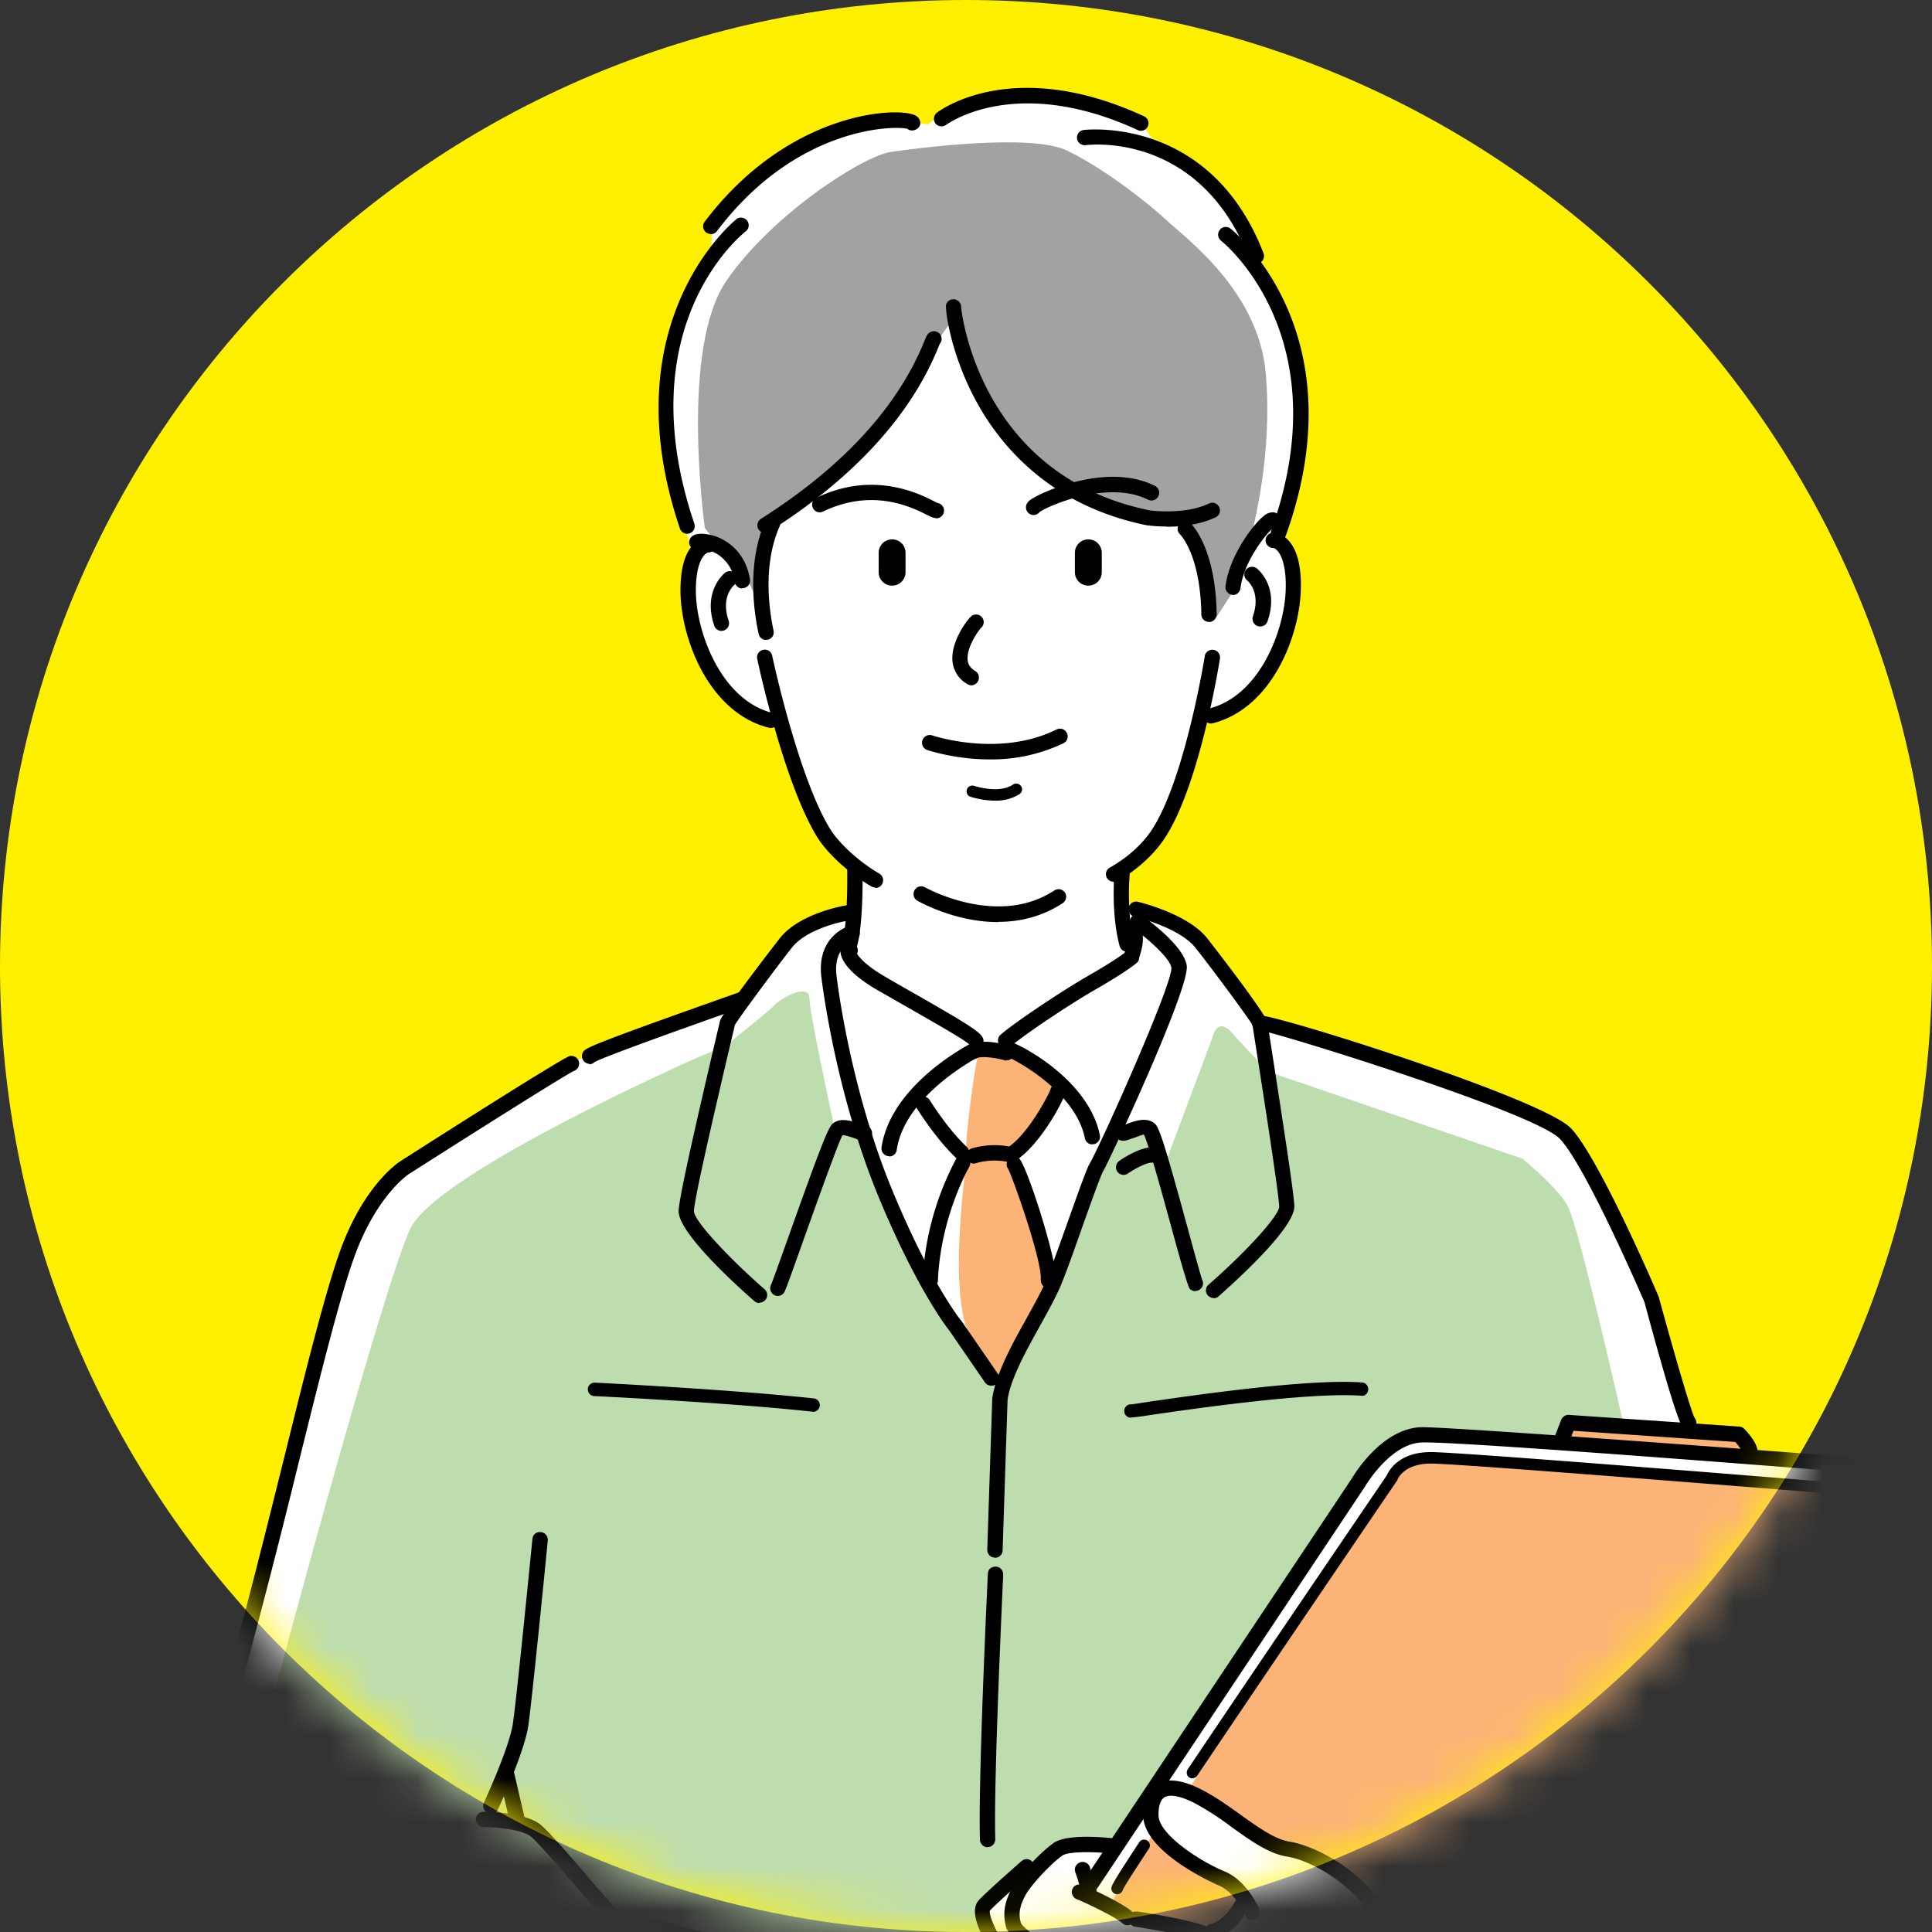 <svg xmlns="http://www.w3.org/2000/svg" width="44" height="44" fill="none"><rect width="100%" height="100%" fill="#333333" stroke="none"/><path fill="#FFF000" d="M44 22c0 12.15-9.85 22-22 22S0 34.15 0 22 9.85 0 22 0s22 9.85 22 22"/><mask id="a" width="44" height="44" x="0" y="0" maskUnits="userSpaceOnUse" style="mask-type:alpha"><path fill="#D9D9D9" d="M44 22c0 12.15-9.85 22-22 22S0 34.15 0 22 9.85 0 22 0s22 9.85 22 22"/></mask><g clip-path="url(#b)" mask="url(#a)"><path fill="#fff" d="M33.44 68.68H12.328s-.542-4.343-.717-5.452c-.175-1.11.048-3.823.1-4.29s.394-3.972.394-3.972-.52-.148-.59-.222.223-2.984.197-2.91c-.027.074-1.084-.887-1.11-1.158s.245-1.948.245-1.948-3.452-.988-3.897-1.285c-.446-.297-2.81-3.53-2.81-3.53l.245-1.603s.297-.764.297-.839-.196-.493.049-.939c.244-.445 2.935-11.32 2.935-11.32s.739-1.974 1.652-2.712 4.71-2.835 4.71-2.835l2.712-.914s.8-.987 1.123-1.332.852-.542.926-.555l.642-.11-.048-1.021s-.58-.48-.9-1.38c-.319-.9-.764-1.936-.764-1.936s-.813-.236-1.123-.542-.865-.987-.874-2.023l-.013-1.468-.21-.764s-.52-2.355-.196-3.652c.323-1.298.913-2.01.913-2.01s-.048-.826.074-1 1.713-1.774 2.862-2.036 1.983-.088 1.983-.088.69-.602 1.826-.655c1.136-.052 2.687.433 2.897.542s.467.59.467.59.926.332 1.503 1.122c.577.791.778 1.481.778 1.481s.716 1.123.9 2.394c.183 1.272.087 2.355-.136 2.95-.223.594-.258.947-.258.947s.446.739.394 1.11a7.6 7.6 0 0 1-.481 1.678c-.27.655-.9 1.184-1.123 1.27-.223.088-.555.049-.555.049l-.528 1.765c-.17.568-.603 1.11-.8 1.345a1.5 1.5 0 0 1-.467.359l.026.865s.616.161.852.183.751.48 1.083.839c.332.358 1.158 1.603 1.158 1.603s4.303 1.32 4.426 1.394c.122.074 1.935.655 2.49 1.158s1.9 3.39 2.07 3.87c.171.48.8 2.814.8 2.814s1.149.026 1.232.161c.083.136.175.507.175.507l3.66.32s.446-.014.15.567c-.298.581-3.553 4.142-3.553 4.142s1.084 3.612 1.185 3.896.886 1.813.886 2.01-.445 1.975-.52 2.403c-.074.428-.21.494-.27.542-.062.048-1.294.371-1.294.371s-.886.764-1.11 1.075c-.222.31-1.825 1.061-2.245 1.184-.42.122-.716.122-.716.122l-.717-.358-.825.174s.393.791.183 1.503-.703 1.848-.703 1.9c0 .053.109.407.109.407l-.048 1.407-.013.554s.467 4.784.371 5.798c-.096 1.013-.852 7.138-.852 7.19s-.109.298-.109.298z"/><path fill="#A2A2A2" d="M16.053 12.03c-.03-.227-.55-4.106.485-5.626s3.12-2.853 3.753-2.945c.677-.096 3.202-.42 4.01-.03.809.388 1.81 1.162 2.264 1.585s2.1 1.617 2.262 3.491-.292 3.46-.292 3.556-.42 1.359-.42 1.359l-.419.646-.677-2.132s-.096.132-1.748-.419-2.555-1.39-2.975-2.49-.646-1.682-.646-1.682-.581.778-.84 1.324c-.257.546-1.423 1.843-2.232 2.52-.808.678-1.065.616-1.065.713s-.228 1.646-.066 2.49c0 0-.258-1.066-.55-1.359s-.84-1-.84-1z"/><path fill="#BEDDAF" d="M41.431 42.336c-.196-.319-1.38-4.093-1.38-4.093s-3.478 3.796-3.478 3.897-.79.297-1.083.371-.664 1.158-.664 1.158-1.678.467-1.9.467c-.224 0-.197.568-.197.568l.69.1s.245.962.27 1.827a10.7 10.7 0 0 1-.121 1.774s-.665.1-.865.122c-.197.026-1.578.122-2.268 0S25.6 47.443 25.6 47.443l-.393.42s-.446.52-.52.642-1.38 1.258-1.63 1.455c-.244.196-.913.568-1.603.764s-2.59.568-2.962.446c-.371-.122-2.123-1.752-2.368-2.097s-1.009-.446-1.009-.446-.987-.244-1.083-.467c-.1-.223-.245-1.306-.049-2.267.197-.962 1.036-.865 1.503-.988.468-.122.568.026.568.026l.664-.026s2.936-.616 3.159-.52c.223.1 1.455.643 1.455.643l.738.244s.026-.541.048-.738c.026-.197.319-.568.319-.568s-.074-.319-.122-.42.196-.222.541-.541.595-.42.595-.42.493-.467.738-.493 1.158-.048 1.158-.048l1.035-1.503s4.635-6.833 5.006-7.348c.372-.52 1.11-.494 1.11-.494l3.106.175.1-.42 1.285.048s-1.035-4.587-1.284-5.032c-.245-.446-1.036-1.084-1.036-1.084l-5.77-1.974s-.494-.494-.84-.887c-.345-.393-.445.1-.445.1l-1.035 2.761-.494-.738-.887.393s-1.136 2.564-1.284 3.207-1.136 2.32-1.136 2.32-.94-.94-1.38-1.875a317 317 0 0 1-1.774-3.945l-.595.048s-.594-2.712-.594-3.058-.594-.048-.79.149-1.136.94-1.136.94l-.594.244s-5.92 2.612-6.562 3.897-3.797 12.975-3.998 14.159c-.196 1.184-.196 3.01-.1 3.206 0 0 1.503 1.9 1.9 2.194.398.292 3.578 1.258 3.652 1.258s-.196 1.332-.196 1.996.987 1.11.987 1.11-.1 1.157-.122 1.603c-.026.446.1 1.21.1 1.21s2.342.739 4.365 1.084c2.022.345 5.452.59 5.797.493.345-.1.839-.122.839-.196s2.07.27 2.193.223c.122-.048.27-.297.27-.297s.791-.027 1.704 0c.914.026 4.243.048 5.427-.346s1.847-.664 1.847-.664.075-1.184.075-1.284-.1-.568-.1-.664.37-1.01.641-1.651c.271-.643-.148-1.578-.148-1.704 0-.127.568-.175.568-.175l.716.175s.664.222.961.1c.298-.122 2.071-.887 2.32-1.184.245-.297.961-1.035 1.01-1.136.047-.1 1.38-.345 1.38-.345s.245-.445.319-.738c.074-.297.393-1.603.445-2.32.053-.716-.594-1.407-.79-1.726z"/><path fill="#FCB377" d="M22.257 24.119c-.035.052-.284 1.822-.25 2.088.036.267-.388 2.687-.017 3.98l.564 1.254s.249.175.336.035 1.132-2.246 1.132-2.246l-.935-2.936s.865-.974.957-1.201.052-.389.052-.389-.83-.707-1.026-.707-.726-.07-.726-.07l-.087.196zM42.454 33.957s-5.79-.577-7.349-.541c-1.564.034-2.385-.197-2.826-.132-.446.066-.791.726-.791.726l-4.474 6.824s1.547.97 1.613.987c.275.07.904.297 1.856.839.953.541 1.481 2.123 1.481 2.123s.708-.083.765-.074c.056.008.14-.354.14-.354l.327-.28 1.63-.402s.196-.616.594-.96c.393-.346 1.315-.578 1.315-.578l2.844-3.32s3.831-4.652 3.897-4.67-1.018-.18-1.018-.18zM27.307 42.494c-.345-.245-1.035-.756-1.035-.756l-.953 1.577.214.232 1.91.41s.559-.179.725-.41c.166-.232.065-.512.065-.512s-.576-.297-.922-.541zM39.863 33.097c-.018-.053-.035-.363-.38-.433s-3.7-.21-3.7-.21l-.105.38 4.185.363v-.105z"/><path fill="#000" d="M25.363 20.082a.18.18 0 0 1-.153-.087.17.17 0 0 1 .066-.236c.424-.24.782-.568 1-.93.725-1.18 1.158-3.858 1.162-3.885.013-.096.105-.157.201-.144a.174.174 0 0 1 .144.201c-.017.114-.445 2.774-1.21 4.015-.253.41-.65.782-1.127 1.053a.15.15 0 0 1-.087.022zM19.937 20.213a.2.2 0 0 1-.087-.022c-.494-.284-1.005-.747-1.241-1.131-.76-1.236-1.341-3.94-1.363-4.054a.17.17 0 0 1 .135-.206.17.17 0 0 1 .206.136c.004.026.59 2.76 1.32 3.945.204.332.676.76 1.117 1.013a.177.177 0 0 1 .066.24.17.17 0 0 1-.153.088z"/><path fill="#000" d="M17.556 16.578s-.026 0-.044-.004c-1.358-.34-1.996-2.005-2.014-3.08-.008-.52.092-.896.302-1.105a.46.46 0 0 1 .328-.157.175.175 0 0 1 .004.35c-.079.012-.293.2-.284.908.017.935.585 2.455 1.747 2.748a.175.175 0 0 1 .127.21.17.17 0 0 1-.17.13zM19.347 21.681s-.03 0-.048-.009a.176.176 0 0 1-.118-.218c.136-.463.114-1.643.114-1.652 0-.096.074-.174.17-.179.079.01.175.075.18.17 0 .053.021 1.242-.127 1.757a.18.18 0 0 1-.166.127z"/><path fill="#000" d="M16.433 14.368a.17.17 0 0 1-.166-.118c-.27-.79.228-1.193.245-1.206a.174.174 0 0 1 .245.03.18.18 0 0 1-.03.245c-.018.013-.32.271-.132.817a.176.176 0 0 1-.11.223.3.3 0 0 1-.056.009zM27.578 16.478a.18.18 0 0 1-.17-.131.175.175 0 0 1 .126-.21c1.167-.293 1.735-1.813 1.748-2.748.013-.707-.206-.9-.284-.909a.175.175 0 0 1-.175-.174c0-.096.079-.175.175-.175.052 0 .188.018.328.157.21.214.31.586.3 1.106-.017 1.074-.654 2.739-2.013 3.08-.013 0-.026.004-.044.004z"/><path fill="#000" d="M28.7 14.267s-.039 0-.056-.008a.176.176 0 0 1-.11-.223c.189-.546-.117-.808-.13-.817a.174.174 0 0 1-.027-.245.18.18 0 0 1 .245-.03c.022.017.52.415.245 1.205a.17.17 0 0 1-.166.118M17.447 14.573a.17.17 0 0 1-.17-.14c-.206-.96-.153-1.87.148-2.56.035-.087.14-.144.227-.109.088.035.14.114.11.205 0 .005-.018.04-.018.044-.27.625-.314 1.46-.127 2.35a.17.17 0 0 1-.135.206h-.035zM16.905 13.402a.17.17 0 0 1-.17-.148.88.88 0 0 0-.358-.607.76.76 0 0 0-.424-.14.17.17 0 0 1-.205-.03.174.174 0 0 1 0-.25c.135-.135.458-.04.52-.022.205.066.698.297.812.988a.174.174 0 0 1-.144.2h-.026z"/><path fill="#000" d="M28.085 13.547h-.022c-.096-.014-.166-.1-.153-.193.079-.672.616-1.406.883-1.612a.3.3 0 0 1 .214-.074c.096.013.161.1.148.197a.18.18 0 0 1-.144.148c-.144.096-.686.765-.76 1.385a.175.175 0 0 1-.175.153zM23.541 11.73a.175.175 0 0 1-.175-.176c0-.109.092-.166.145-.2.297-.184 1.734-.817 2.791-.289a.175.175 0 0 1 .079.236.175.175 0 0 1-.236.079c-.909-.455-2.263.135-2.468.28a.18.18 0 0 1-.14.07zM21.318 11.799c-.057 0-.114-.03-.21-.074-.337-.17-1.228-.62-2.364-.075a.17.17 0 0 1-.231-.082.17.17 0 0 1 .083-.232c1.289-.62 2.333-.096 2.674.079.035.017.056.03.078.039a.176.176 0 0 1 .035.34c-.022.01-.04.01-.061.01zM24.786 13.337a.304.304 0 0 1-.306-.306v-.441c0-.17.136-.306.306-.306s.306.135.306.306v.441c0 .17-.135.306-.306.306M20.317 13.337a.304.304 0 0 1-.306-.306v-.441c0-.17.136-.306.306-.306s.306.135.306.306v.441c0 .17-.136.306-.306.306M22.126 15.609a.2.2 0 0 1-.092-.027.67.67 0 0 1-.345-.576c-.009-.45.367-.93.445-.983a.175.175 0 0 1 .24.048.174.174 0 0 1-.03.227c-.078.083-.34.463-.306.743.014.104.07.179.17.24.084.048.11.157.062.24a.19.19 0 0 1-.149.088zM22.54 17.295c-.79 0-1.397-.206-1.436-.219a.176.176 0 0 1 .113-.332c.013.005 1.534.52 2.844-.13a.175.175 0 0 1 .236.078.175.175 0 0 1-.079.236 3.8 3.8 0 0 1-1.673.367zM22.659 18.234c-.288 0-.537-.083-.555-.087a.13.13 0 0 1-.083-.166.13.13 0 0 1 .166-.083c.004 0 .564.188.883-.03a.133.133 0 0 1 .183.034c.044.061.026.14-.035.184a1 1 0 0 1-.56.148M25.669 21.677a.18.18 0 0 1-.17-.131c-.197-.73-.123-1.608-.118-1.643a.18.18 0 0 1 .187-.157.17.17 0 0 1 .158.188c0 .008-.075.856.105 1.52a.176.176 0 0 1-.123.214c-.017 0-.03.004-.043.004zM22.23 23.887a.18.18 0 0 1-.161-.105c-.083-.091-.86-.533-1.433-.86-.231-.131-.463-.267-.673-.385-.803-.471-.83-.808-.821-.9a.24.24 0 0 1 .14-.174.21.21 0 0 1 .214.07.17.17 0 0 1 .022.187c.056.092.21.271.62.512.205.122.437.253.668.384 1.254.716 1.516.887 1.578 1.022.039.088 0 .192-.088.232a.2.2 0 0 1-.07.017z"/><path fill="#000" d="M22.904 23.87a.18.18 0 0 1-.132-.061.17.17 0 0 1 .018-.245c.275-.245 1.332-.961 2.031-1.363.48-.275.708-.437.791-.502 0-.005 0-.014.009-.022.026-.083.092-.297.044-.398a.18.18 0 0 1 .082-.231c.088-.04.193 0 .232.083.105.222.018.51-.026.65l-.013.044c0 .053-.018.07-.053.105-.021.018-.223.192-.89.577-.674.384-1.718 1.092-1.976 1.323a.17.17 0 0 1-.113.044zM20.252 26.33h-.026a.176.176 0 0 1-.15-.197c.21-1.42 1.945-2.329 2.142-2.425a.175.175 0 0 1 .235.079.175.175 0 0 1-.078.236c-.074.035-1.765.9-1.953 2.167a.17.17 0 0 1-.17.148z"/><path fill="#000" d="M24.878 26.063a.17.17 0 0 1-.17-.14c-.214-1.061-1.582-1.787-1.791-1.865a.174.174 0 0 1-.136-.17c0-.097.079-.176.175-.176.144 0 1.826.822 2.093 2.141a.175.175 0 0 1-.136.205h-.035zM21.894 26.421a.17.17 0 0 1-.118-.048c-.471-.446-.878-1.105-.895-1.131a.17.17 0 0 1 .056-.24.17.17 0 0 1 .24.056c0 .005.403.651.84 1.062.07.065.074.174.008.249a.18.18 0 0 1-.126.056z"/><path fill="#000" d="M23.06 26.447a.17.17 0 0 1-.143-.078.177.177 0 0 1 .048-.245c.454-.306.904-1.166.956-1.306a.175.175 0 0 1 .345.04c0 .139-.55 1.179-1.105 1.554a.17.17 0 0 1-.096.031z"/><path fill="#000" d="M22.178 26.5a.17.17 0 0 1-.166-.127.18.18 0 0 1 .118-.218c.507-.149.909-.03.926-.027a.176.176 0 0 1-.1.337s-.328-.092-.73.026q-.027.008-.048.009"/><path fill="#000" d="M21.187 29.322h-.01c-.095 0-.17-.087-.165-.183a6.6 6.6 0 0 1 .76-2.74.17.17 0 0 1 .24-.056c.083.048.11.157.057.24-.004.009-.647 1.123-.708 2.573 0 .092-.083.166-.175.166M23.878 29.335h-.013a.18.18 0 0 1-.162-.188c.035-.428-.633-2.32-.743-2.525a.18.18 0 0 1 0-.21.174.174 0 0 1 .245-.034c.17.126.882 2.346.847 2.8a.176.176 0 0 1-.174.162zM22.92 24.154s-.03 0-.047-.009c-.227-.061-.524-.096-.616-.048-.083.044-.192.017-.236-.07a.17.17 0 0 1 .07-.236c.262-.144.777-.013.878.018a.176.176 0 0 1 .122.214.17.17 0 0 1-.166.126z"/><path fill="#000" d="M22.659 35.473h-.005c-.096 0-.17-.083-.17-.179l.114-3.451c.087-.573.463-1.25.795-1.844.161-.293.314-.568.41-.786.11-.254.32-.839.52-1.403.262-.733.424-1.192.494-1.31.249-.428 1.883-4.072 1.861-4.46-.035-.22-.533-.66-.874-.905a.175.175 0 1 1 .206-.284c.157.114.943.69 1.017 1.136.083.49-1.73 4.386-1.904 4.688-.057.096-.284.738-.468 1.249-.2.572-.41 1.162-.528 1.424-.105.236-.262.52-.428.822-.315.567-.678 1.214-.752 1.703l-.113 3.434c0 .096-.08.17-.175.17z"/><path fill="#000" d="M27.64 29.562a.18.18 0 0 1-.132-.06.17.17 0 0 1 .018-.246c.878-.768 1.612-1.581 1.607-1.778-.013-.31-.327-2.337-.498-3.425-.074-.472-.1-.642-.109-.707-.11-.184-.896-1.25-1.297-1.757-.367-.467-1.381-.712-1.394-.712a.18.18 0 0 1-.131-.21.176.176 0 0 1 .21-.13c.047.013 1.144.275 1.585.838.013.018 1.368 1.752 1.368 1.922 0 .022.048.306.109.704.236 1.516.49 3.159.502 3.464.018.49-1.315 1.695-1.725 2.058a.17.17 0 0 1-.114.044zM25.59 26.758a.18.18 0 0 1-.144-.075.18.18 0 0 1 .044-.244c.078-.057.48-.32.769-.31.096.008.17.091.161.187a.176.176 0 0 1-.175.162h-.021c-.11 0-.363.127-.538.249a.17.17 0 0 1-.1.03z"/><path fill="#000" d="M27.22 29.405a.17.17 0 0 1-.123-.053q-.048-.047-.34-1.11c-.214-.786-.612-2.245-.708-2.406-.022.004-.197.07-.262.091-.088.031-.149.053-.21.053a.175.175 0 0 1-.009-.35c.027-.004.057-.017.1-.035.18-.065.45-.166.634-.004.1.092.223.454.795 2.556.123.45.25.913.28.996a.17.17 0 0 1-.03.205.17.17 0 0 1-.123.053zM17.294 29.676a.16.16 0 0 1-.114-.044c-.41-.358-1.743-1.564-1.725-2.058.013-.314.406-2.031.777-3.617.088-.38.153-.646.162-.69 0-.144 1.35-1.879 1.363-1.896.446-.568 1.442-.738 1.485-.747.092-.022.184.048.201.144a.174.174 0 0 1-.144.201c-.008 0-.904.153-1.267.616-.415.529-1.197 1.59-1.297 1.76-.013.066-.053.228-.162.69-.245 1.054-.76 3.242-.769 3.548-.004.219.826 1.097 1.608 1.778a.173.173 0 0 1 .017.245.18.18 0 0 1-.13.061zM17.713 29.514a.17.17 0 0 1-.122-.052.18.18 0 0 1-.026-.214c.035-.079.205-.56.371-1.023.765-2.149.926-2.542 1.023-2.63.179-.161.454-.06.633.005q.067.026.1.035c.096 0 .17.078.17.174a.18.18 0 0 1-.178.175.6.6 0 0 1-.21-.057c-.066-.021-.236-.083-.288-.07-.083.132-.63 1.66-.922 2.482-.385 1.075-.385 1.079-.428 1.123a.17.17 0 0 1-.123.052"/><path fill="#000" d="M13.428 24.228a.177.177 0 0 1-.114-.31c.092-.079.568-.275 2.94-1.114l.577-.205a.175.175 0 0 1 .227.087.17.17 0 0 1-.078.227c-.027.013-.088.035-.612.223-.8.284-2.665.948-2.835 1.057a.15.15 0 0 1-.11.044zM38.46 32.577a.16.16 0 0 1-.096-.03c-.065-.045-.161-.11-.913-2.893-.004-.009-1.328-3.089-1.926-3.718-.573-.603-6.501-2.437-6.824-2.468-.096.017-.17-.048-.188-.144s.061-.188.157-.201h.013c.433 0 6.457 1.9 7.095 2.573s1.949 3.713 2 3.844c.333 1.22.722 2.565.814 2.748a.18.18 0 0 1 .013.214.17.17 0 0 1-.144.079zM22.576 31.559a.18.18 0 0 1-.144-.075l-.813-1.183s-.686-.84-1.564-2.932c-1-2.372-1.315-4.85-1.35-5.124-.1-.865.52-1.14.677-1.162.096-.005.184.052.197.148a.173.173 0 0 1-.144.197c-.018.004-.459.144-.385.777.03.271.341 2.705 1.324 5.029.856 2.036 1.516 2.848 1.525 2.852l.825 1.198a.18.18 0 0 1-.043.244.17.17 0 0 1-.1.03zM22.729 21c-.974 0-1.787-.46-1.835-.485a.177.177 0 0 1-.066-.24.173.173 0 0 1 .24-.066c.018.009 1.648.922 2.945.07a.175.175 0 0 1 .24.048.175.175 0 0 1-.048.24c-.485.319-1 .428-1.476.428zM15.651 12.157a.18.18 0 0 1-.166-.118c-1.599-4.731 1.259-7.025 1.285-7.046.074-.062.183-.044.244.03a.174.174 0 0 1-.03.245c-.11.087-2.687 2.171-1.171 6.658a.176.176 0 0 1-.11.223.3.3 0 0 1-.056.008zM29.116 12.306s-.04 0-.057-.009a.17.17 0 0 1-.105-.223c1.582-4.42-1.118-6.57-1.145-6.592a.174.174 0 0 1-.03-.245.17.17 0 0 1 .245-.03c.03.021 2.931 2.328 1.262 6.985a.18.18 0 0 1-.166.118zM25.756 32.288a.155.155 0 0 1-.153-.153c0-.083.066-.152.149-.152.035 0 .179-.022.397-.057 1-.144 3.653-.533 4.871-.441a.15.15 0 0 1 .14.161c-.004.083-.07.157-.161.14-1.189-.083-3.814.297-4.806.441a6 6 0 0 1-.437.057zM18.509 32.149h-.018c-1.835-.201-4.923-.354-4.958-.354-.083 0-.149-.075-.145-.162 0-.083.079-.148.162-.144.03 0 3.132.157 4.976.358a.153.153 0 0 1-.017.306zM5.005 42.79a.17.17 0 0 1-.157-.095c-.066-.131-.638-1.311-.363-1.905.131-.28.144-.34.288-.926.118-.494.32-1.32.743-2.91.34-1.28.668-2.6.957-3.761.51-2.067.956-3.85 1.297-4.771.55-1.472 1.328-1.966 1.359-1.983.847-.542 3.639-2.32 3.84-2.386a.176.176 0 0 1 .114.332c-.18.075-2.403 1.481-3.766 2.35-.009.005-.712.464-1.22 1.814-.336.9-.777 2.673-1.288 4.731a220 220 0 0 1-.957 3.766c-.42 1.586-.62 2.411-.738 2.9-.144.595-.166.687-.31.992-.157.337.135 1.162.358 1.604a.175.175 0 0 1-.157.253z"/><path fill="#000" d="M10.968 48.894c-.114 0-.183-.013-.188-.013-.358-.092-3.451-.892-3.901-1.342-.34-.34-1.664-1.882-2.377-2.708-.192-.223-.332-.389-.384-.45-.28-.323.004-1.568.14-2.093a.177.177 0 0 1 .214-.126.18.18 0 0 1 .127.214c-.215.817-.315 1.647-.215 1.773l.39.45c.655.765 2.026 2.36 2.358 2.692.289.288 2.443.917 3.731 1.249 0 0 .31.048.708-.131.087-.04.192 0 .232.087.039.088 0 .192-.088.232a1.8 1.8 0 0 1-.742.17zM16.674 44.796a.17.17 0 0 1-.166-.118.42.42 0 0 0-.324-.262c-.24-.066-2.184-.594-2.293-.63-.083-.025-.14-.087-.778-.825-.384-.45-.87-1.01-1.027-1.136-.2-.157-.764-.214-1.074-.214a.175.175 0 0 1-.175-.175c0-.096.079-.174.175-.174s.93.008 1.289.288c.174.135.559.577 1.079 1.184.262.306.594.69.66.738.043.009 1.354.367 2.219.603 0 0 .432.07.58.49a.176.176 0 0 1-.109.222.3.3 0 0 1-.056.009"/><path fill="#000" d="M12.113 45.381s-.044 0-.061-.013a.174.174 0 0 1-.1-.227c.453-1.193 1.568-1.48 1.611-1.494a.17.17 0 0 1 .21.127.18.18 0 0 1-.127.214c-.04.008-.983.262-1.372 1.28a.17.17 0 0 1-.161.113M24.502 46.766a.2.2 0 0 1-.078-.017c-.009-.005-1-.498-1.455-.695-.428-.183-1.175-.826-1.062-1.219.07-.244.32-.725.328-.747a.175.175 0 0 1 .236-.074.173.173 0 0 1 .074.236c-.065.131-.253.502-.301.681 0 .127.437.62.865.804.463.201 1.433.682 1.476.704a.175.175 0 0 1-.078.332z"/><path fill="#000" d="M24.699 46.054a.2.2 0 0 1-.087-.022c-.28-.166-1.695-1.004-1.94-1.402-.389-.638-.599-1.11-.38-1.354.17-.188.943-.865.974-.892a.17.17 0 0 1 .245.018.173.173 0 0 1-.018.245c-.218.192-.817.72-.948.865-.013.03-.026.205.42.934.152.25 1.197.918 1.817 1.285.083.048.11.157.061.24a.17.17 0 0 1-.153.088z"/><path fill="#000" d="M25.324 45.722a.18.18 0 0 1-.127-.052c-.166-.17-.651-.638-.913-.76-.013-.005-1.263-.616-1.372-1.027-.078-.293-.04-.555.131-.874.166-.319.677-.843.957-1.04.306-.21 1.193-.122 1.367-.1a.17.17 0 0 1 .153.192.17.17 0 0 1-.192.153c-.441-.048-1-.048-1.131.044-.236.161-.708.655-.848.913-.127.24-.157.415-.1.62.052.144.72.581 1.184.8.366.174.948.764 1.013.834.066.07.066.18 0 .25a.17.17 0 0 1-.122.047"/><path fill="#000" d="M24.8 43.254a.18.18 0 0 1-.175-.153 4 4 0 0 0-.14-.476.176.176 0 0 1 .332-.114c.022.066.14.406.157.55a.176.176 0 0 1-.153.197H24.8z"/><path fill="#000" d="M25.678 43.848a.18.18 0 0 1-.118-.048c-.17-.157-.935-.511-1.027-.542-.087-.03-.144-.127-.118-.214a.17.17 0 0 1 .205-.122c.096.022.948.415 1.171.62.07.066.074.175.009.25a.17.17 0 0 1-.127.056z"/><path fill="#000" d="M27.386 44.198s-.04 0-.061-.01c-.38-.135-1.368-.296-1.46-.305a.18.18 0 0 1-.161-.184.17.17 0 0 1 .17-.166c.074 0 1.14.17 1.569.328a.17.17 0 0 1 .104.223.175.175 0 0 1-.166.113zM32 44.975a.18.18 0 0 1-.158-.1c0-.01-.367-.782-.708-1.363-.306-.525-1.206-1.132-1.817-1.228-.42-.066-.835-.363-1.272-.677a6.5 6.5 0 0 0-.838-.542c-.315-.161-.568-.21-.69-.131-.114.074-.136.267-.132.415.013.441.97 1.053 1.503 1.271.507.206.782.83.79.857.04.087 0 .192-.09.227a.174.174 0 0 1-.232-.092c0-.004-.228-.52-.603-.673-.018-.008-1.695-.73-1.717-1.581-.013-.433.153-.63.292-.717.24-.153.59-.113 1.04.118.31.158.599.367.883.568.402.289.786.564 1.122.616.651.105 1.674.721 2.067 1.398.35.599.708 1.359.72 1.39.04.087 0 .192-.082.231a.14.14 0 0 1-.075.017z"/><path fill="#000" d="M27.622 44.163a.175.175 0 0 1-.048-.345c.27-.075.432-.315.524-.46a.7.7 0 0 1 .091-.126c.07-.07.18-.07.25 0s.07.18 0 .245a.4.4 0 0 0-.049.07c-.113.174-.327.498-.725.602-.017 0-.03.005-.043.005zM24.852 43.062a.16.16 0 0 1-.096-.031.175.175 0 0 1-.048-.24l6.077-9.118c.021-.035.664-1.14 1.581-1.17.808-.01 10.586.742 11 .773.084-.01.477.013.603.292.127.276-.13.568-.218.664-.585.665-7.086 8.078-7.086 8.078l-.262-.231s6.5-7.414 7.086-8.078c.157-.18.17-.271.162-.288-.018-.044-.17-.088-.298-.088-.113-.009-10.17-.817-10.974-.773-.716.022-1.289.996-1.293 1.005l-6.081 9.126a.17.17 0 0 1-.144.079z"/><path fill="#000" d="M40.391 47.561a.174.174 0 0 1-.061-.336c.664-.262.94-.354 1.058-.385.07-.148.196-.637.288-1.048.11-.371.38-1.39.358-1.77-.009-.135-.245-.59-.437-.952-.227-.432-.463-.882-.546-1.188-.157-.577-1.127-3.578-1.136-3.608a.17.17 0 0 1 .114-.219c.092-.026.192.022.218.114.04.122.983 3.04 1.14 3.621.075.271.31.721.516 1.119.288.55.463.895.476 1.096.026.516-.354 1.818-.371 1.874-.289 1.294-.393 1.294-.529 1.294-.074.013-.58.2-1.026.375a.2.2 0 0 1-.066.013zM32.663 44.473a.175.175 0 0 1-.175-.175c0-.21.21-.288 1.114-.542.686-.192 1.774-.113 1.818-.113.096.008.17.091.161.188-.004.096-.087.161-.187.161-.01 0-1.07-.074-1.7.1-.21.057-.751.21-.878.285a.18.18 0 0 1-.153.096"/><path fill="#000" d="M34.717 43.861c-.022 0-.044 0-.066-.013a.177.177 0 0 1-.096-.227c.009-.026.262-.63.66-.974.393-.337 2.546-.948 2.7-.948.096 0 .174.078.174.174a.175.175 0 0 1-.175.175c-.179.03-2.153.594-2.472.865-.337.288-.564.835-.564.839a.17.17 0 0 1-.161.11M11.182 41.305a.15.15 0 0 1-.074-.017c-.088-.04-.127-.144-.088-.232.005-.013.577-1.245.66-1.8.088-.576.441-4.172.446-4.207.008-.096.083-.166.192-.157a.176.176 0 0 1 .157.192c-.013.149-.358 3.644-.445 4.23-.092.602-.664 1.843-.69 1.895a.17.17 0 0 1-.158.1z"/><path fill="#000" d="M11.772 41.59a.17.17 0 0 1-.17-.136l-.25-1.066a.174.174 0 0 1 .132-.21.17.17 0 0 1 .21.131l.248 1.066a.174.174 0 0 1-.13.21c-.014 0-.027.004-.04.004M36.346 47.557h-.026a.18.18 0 0 1-.149-.201c.262-1.739-.161-3.115-.166-3.128a.173.173 0 0 1 .114-.218.173.173 0 0 1 .218.113c.018.057.455 1.464.18 3.285a.17.17 0 0 1-.171.149M27.159 40.502a.15.15 0 0 1-.075-.022c-.06-.04-.074-.123-.035-.184 1.783-2.656 4.37-6.452 4.535-6.697.044-.1.267-.529 1.005-.529s9.825.743 10.214.778c.074.004.127.07.118.14-.004.074-.066.13-.14.118-.096-.009-9.471-.774-10.192-.774-.625 0-.76.359-.765.372 0 .008-.008.022-.017.03-.026.04-2.709 3.976-4.54 6.706a.13.13 0 0 1-.108.057zM25.442 43.14a.13.13 0 0 1-.127-.1c-.018-.075-.022-.088.63-1.084a.133.133 0 0 1 .183-.039c.06.04.078.122.039.183-.476.721-.577.896-.594.94a.13.13 0 0 1-.096.096h-.03zM26.573 11.991c-.249 0-.428-.026-.445-.026-2.12-.428-3.246-1.7-3.819-2.691-.65-1.123-.795-2.237-.76-2.346a.176.176 0 0 1 .34.074c.014.14.438 3.84 4.3 4.622 0 0 .786.11 1.345-.157a.17.17 0 0 1 .232.083.17.17 0 0 1-.083.232c-.367.174-.795.214-1.11.214zM17.425 12.14a.18.18 0 0 1-.149-.083.175.175 0 0 1 .053-.24c1.857-1.18 3.106-2.534 3.718-4.037.056-.136.078-.197.166-.227a.174.174 0 0 1 .192.275q-.012.025-.035.083c-.638 1.568-1.935 2.98-3.858 4.198a.2.2 0 0 1-.091.026z"/><path fill="#000" d="M27.534 14.163a.17.17 0 0 1-.174-.17c-.022-1.368-.481-1.818-.485-1.823a.173.173 0 0 1-.01-.244.177.177 0 0 1 .245-.013c.022.021.573.537.599 2.075a.18.18 0 0 1-.17.179zM16.189 5.329a.174.174 0 0 1-.14-.28c1.852-2.446 4.238-2.612 4.744-2.442.149.048.166.153.166.197 0 .14-.196.218-.292.13-.302-.078-2.534-.06-4.339 2.33a.18.18 0 0 1-.14.07zM25.983 2.979a.15.15 0 0 1-.074-.018c-2.787-1.284-4.342-.131-4.36-.118a.18.18 0 0 1-.244-.03.18.18 0 0 1 .03-.245c.07-.053 1.73-1.298 4.718.079.088.039.127.144.088.231a.17.17 0 0 1-.158.1"/><path fill="#000" d="M28.613 6.006a.17.17 0 0 1-.161-.113c-1.119-2.888-3.622-2.6-3.727-2.587-.091.009-.183-.052-.196-.148a.173.173 0 0 1 .148-.197c.03-.004 2.88-.345 4.098 2.805a.174.174 0 0 1-.1.227.2.2 0 0 1-.062.013M22.493 42.07a.177.177 0 0 1-.175-.17c-.044-1.346.17-5.863.18-6.056 0-.096.07-.166.183-.166.096.005.17.088.166.184 0 .048-.223 4.696-.18 6.024 0 .096-.074.18-.17.18h-.004zM39.859 33.267a.175.175 0 0 1-.175-.175c0-.044-.079-.157-.166-.253l-3.683-.254-.118.306a.174.174 0 0 1-.227.1.174.174 0 0 1-.1-.227l.165-.428a.18.18 0 0 1 .175-.113l3.88.266c.043 0 .083.022.109.048.074.075.314.328.314.546a.175.175 0 0 1-.175.175z"/></g><defs><clipPath id="b"><path fill="#fff" d="M4 2h40v66.881H4z"/></clipPath></defs></svg>